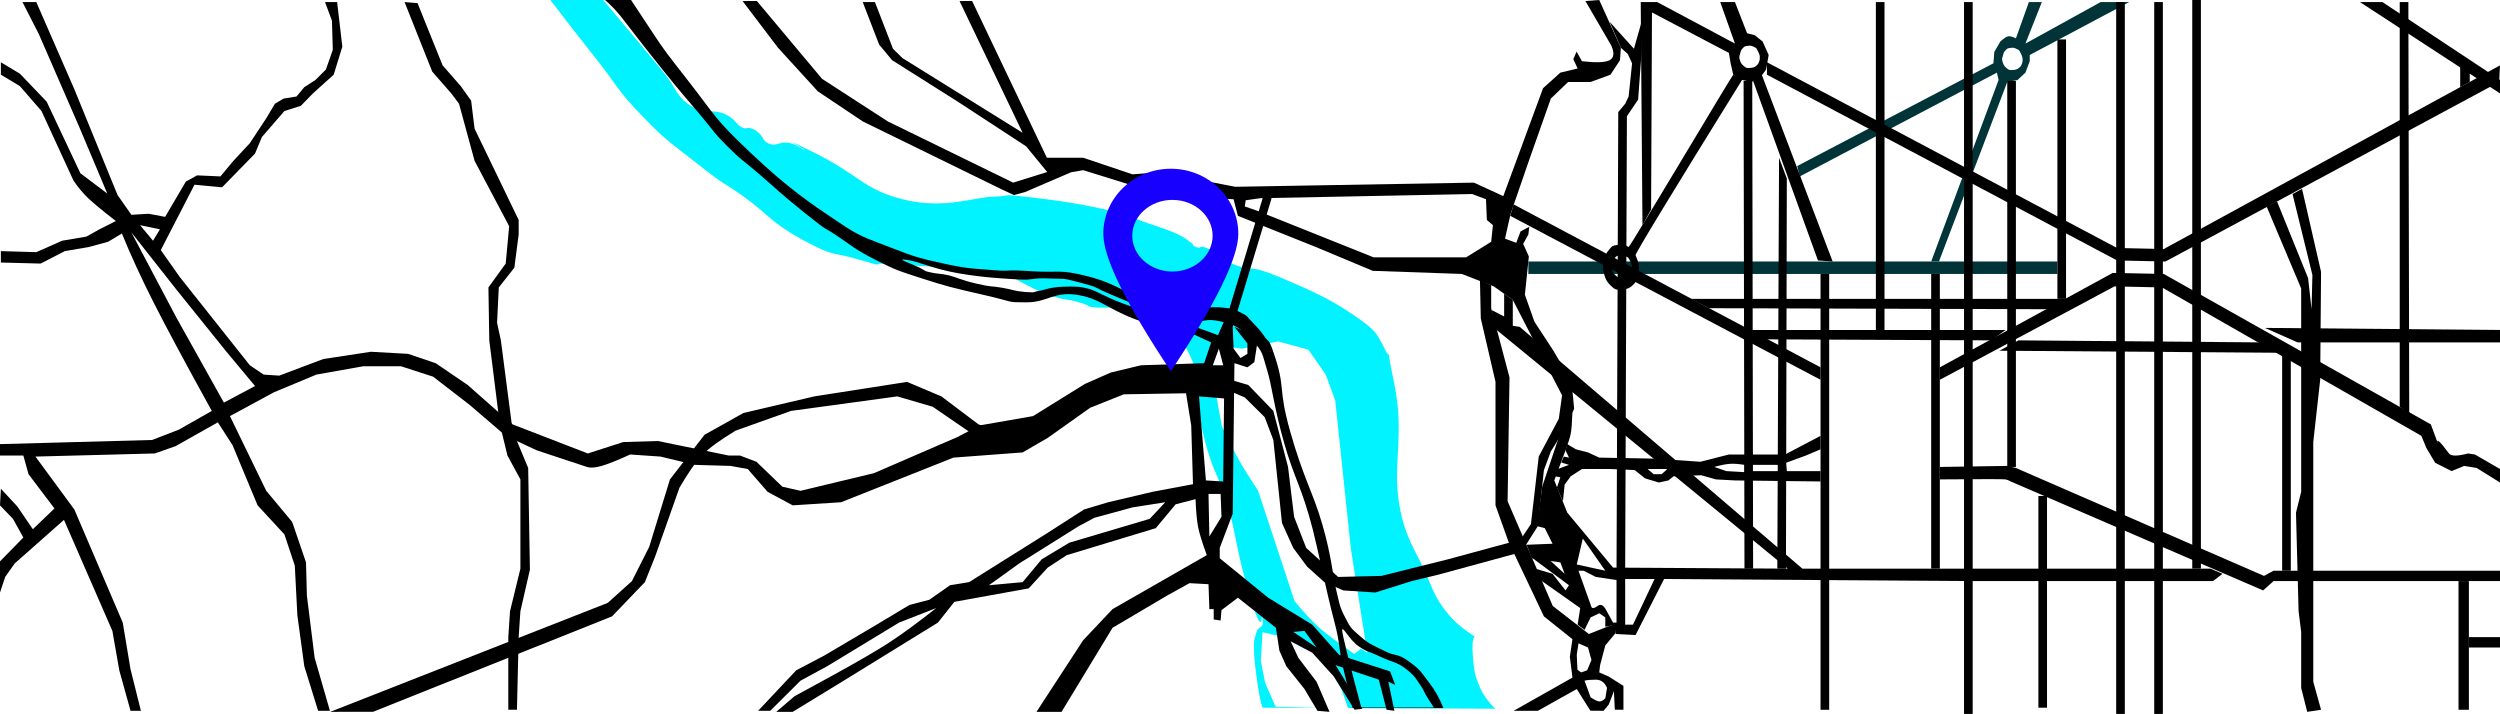 <?xml version="1.0" encoding="UTF-8"?>
<svg width="963px" height="275px" viewBox="0 0 963 275" version="1.1" xmlns="http://www.w3.org/2000/svg" xmlns:xlink="http://www.w3.org/1999/xlink">
    <!-- Generator: Sketch 52.6 (67491) - http://www.bohemiancoding.com/sketch -->
    <title>CaseGuard-Location</title>
    <desc>Created with Sketch.</desc>
    <g id="Page-1" stroke="none" stroke-width="1" fill="none" fill-rule="evenodd">
        <g id="Desktop-HD-Copy-6" transform="translate(-426, -9950)" fill-rule="nonzero">
            <g id="CaseGuard-Location" transform="translate(426, 9950)">
                <path d="M519.244,272.748 L516.667,265.428 L512.667,258.254 L507.333,251.479 L503,249.088 L494.667,245.501 L486.333,243.508 L485.667,254.667 L487.333,263.036 L491.333,272.203 L508.849,272.702 L486.333,272.601 C485.649,270.724 484.982,267.536 484.333,263.036 C483.36,256.288 483.051,252.486 483,249.486 C482.949,246.487 483.207,246.163 484,243.508 C484.793,240.853 487.05,242.366 486.333,238.327 C485.617,234.288 487.037,247.853 481.667,230.356 C476.296,212.86 476.222,205.979 473,194.886 C469.778,183.793 467.82,182.8 465,172.966 C462.18,163.133 462.162,159.984 461,153.039 C459.838,146.095 462.593,146.885 459.333,139.091 C456.074,131.296 453,127.95 449,124.345 C445,120.739 445.546,121.244 437.667,119.562 C429.787,117.88 424.038,118.8 421,118.366 C417.962,117.933 421.415,118.124 415.333,116.374 C409.251,114.623 411.034,116.194 403,113.185 C394.966,110.176 392.89,107.807 387.667,106.012 C382.443,104.216 394.234,105.677 376.333,104.019 C358.432,102.361 345.08,102.045 340.333,101.628 C335.587,101.21 342.068,103.306 331,100.034 C319.932,96.761 321.79,99.231 309.333,92.461 C296.877,85.692 295.923,82.558 287,76.121 C278.077,69.685 280.34,72.369 269,63.368 C257.66,54.367 257.326,54.964 247.333,44.636 C237.341,34.309 238.617,34.023 229.667,22.717 C223.7,15.179 217.811,7.607 212,0 L232.333,0 C244.223,14.132 251.889,23.299 255.333,27.499 C260.499,33.8 260.324,36.794 265.333,40.253 C270.342,43.711 274.947,42.092 279,43.839 C283.053,45.587 283.465,47.85 285.667,49.02 C287.869,50.191 287.744,48.269 291,50.216 C294.256,52.163 293.437,54.304 296.333,55.397 C299.229,56.49 300.252,54.401 303.667,54.999 C307.082,55.596 308.09,57.052 310,57.788 C311.91,58.525 296.622,50.312 314,58.984 C331.378,67.656 332.692,73.124 348.333,76.918 C363.975,80.713 375.502,75.843 383,75.723 C390.498,75.602 383.551,74.407 398,76.121 C412.449,77.835 419.028,79.217 426.667,80.904 C434.306,82.59 435.268,83.601 441.333,85.686 C447.399,87.771 450.179,88.647 453.333,90.07 C456.488,91.493 457.917,92.925 459,93.657 C460.083,94.389 458.772,94.49 461,95.251 C463.228,96.012 461.279,93.846 466,96.048 C470.721,98.251 465.642,98.031 474.667,101.628 C483.691,105.224 479.457,101.041 494,107.207 C508.543,113.373 514.192,116.405 521.667,121.555 C529.141,126.705 530,127.533 533.333,134.308 C536.667,141.083 533,128.33 537,147.46 C541,166.59 536.75,177.634 538.667,192.096 C540.583,206.558 545.608,212.426 549,220.393 C552.392,228.36 553.291,230.853 557.333,235.936 C560.028,239.324 563.584,242.38 568,245.102 C567.221,246.15 566.999,248.674 567.333,252.674 C567.835,258.675 568.096,260.165 570,264.631 C571.269,267.608 573.269,270.398 576,273 L519.244,272.748 Z M466,132.714 C466.798,139.994 467.464,145.441 468,149.054 C468.536,152.667 469.424,157.715 470.667,164.199 C473.546,170.181 475.769,174.565 477.333,177.35 C478.898,180.135 481.322,184.021 484.605,189.007 L498.667,231.552 C502.323,235.996 505.545,239.45 508.333,241.914 C511.121,244.378 515.566,247.699 521.667,251.877 L524.333,249.885 L526.667,251.479 L520.333,211.226 L514.333,154.235 L510.667,144.272 L504,134.707 L492.333,131.518 L478.333,134.308 L466,132.714 Z" id="Combined-Shape" fill="#00F3FF"></path>
                <g id="DC-Roads">
                    <g id="Group-2">
                        <rect id="Rectangle" fill="#003438" x="588.722" y="100.727" width="203.788" height="4.797"></rect>
                        <path d="M692.281,63.953 L767.869,24.382 L768.202,19.985 L770.533,15.988 C771.852,14.792 772.851,14.126 773.53,13.99 C774.209,13.854 775.208,14.12 776.527,14.789 L781.522,0.799 L786.517,0.799 L780.19,16.788 L809.16,0.799 L820.148,0.799 L781.855,21.185 L781.855,23.583 L780.19,27.98 L777.134,30.834 L773.197,31.577 L746.891,100.727 L743.894,100.727 L769.867,30.778 L769.201,27.98 L693.28,67.951 L692.281,63.953 Z M772.474,19.447 C771.753,20.199 771.814,20.375 771.526,21.425 C771.239,22.474 771.061,22.611 771.337,23.6 C771.613,24.589 771.816,25.295 772.853,26.172 C773.89,27.048 774.102,27.053 775.316,26.963 C776.53,26.872 777.092,26.777 778.158,25.776 C778.609,25.352 779.08,24.105 779.105,23.402 C779.149,22.183 778.999,21.74 778.347,20.436 C777.696,19.132 777.741,19.305 776.832,18.853 C775.923,18.401 775.551,18.297 774.369,18.458 C773.186,18.619 773.194,18.694 772.474,19.447 Z" id="Combined-Shape" fill="#003438"></path>
                        <polygon id="Rectangle" fill="#000000" points="909.056 0.799 917.714 0.799 963 30.778 963 35.974 951.345 28.379 951.345 31.577 947.683 33.576 947.663 25.973"></polygon>
                        <polygon id="Rectangle" fill="#000000" points="872.427 126.308 963 127.108 963 131.904 885.081 131.904"></polygon>
                        <polygon id="Rectangle" fill="#000000" points="777.526 131.105 872.427 131.904 880.419 135.901 770.2 135.102"></polygon>
                        <rect id="Rectangle" fill="#000000" x="756.548" y="0.799" width="3.33" height="274.201"></rect>
                        <rect id="Rectangle" fill="#000000" x="701.272" y="105.523" width="3.33" height="167.878"></rect>
                        <rect id="Rectangle" fill="#000000" x="792.51" y="15.189" width="3.33" height="99.927"></rect>
                        <rect id="Rectangle" fill="#000000" x="785.185" y="191.061" width="3.33" height="81.541"></rect>
                        <rect id="Rectangle" fill="#000000" x="815.154" y="0.799" width="3.33" height="274.201"></rect>
                        <rect id="Rectangle" fill="#000000" x="829.805" y="0.799" width="3.33" height="274.201"></rect>
                        <rect id="Rectangle" fill="#000000" x="844.456" y="0" width="3.33" height="219.041"></rect>
                        <rect id="Rectangle" fill="#000000" x="879.087" y="135.901" width="3.33" height="83.939"></rect>
                        <rect id="Rectangle" fill="#000000" x="947.017" y="223.837" width="3.996" height="49.564"></rect>
                        <rect id="Rectangle" fill="#000000" x="951.012" y="245.422" width="11.988" height="3.997"></rect>
                        <path d="M875.757,219.84 L963,219.84 L963,223.837 L875.757,223.837 L871.761,227.435 L774.529,185.465 C773.853,185.071 773.187,184.805 772.531,184.666 C771.876,184.527 763.44,184.527 747.224,184.666 L747.224,179.869 L773.197,179.469 L776.527,180.269 L872.094,221.839 L875.757,219.84 Z" id="Rectangle" fill="#000000"></path>
                        <polygon id="Rectangle" fill="#000000" points="924.373 0.799 927.703 0.799 928.036 159.484 924.373 156.686"></polygon>
                        <polygon id="Rectangle" fill="#000000" points="873.093 79.542 877.089 77.544 889.077 107.122 890.409 119.113 890.742 105.923 883.083 74.746 886.746 72.747 894.072 104.724 893.739 146.294 891.075 170.276 891.075 262.609 894.072 273.401 888.744 274.201 886.413 265.007 886.413 243.423 885.414 235.429 884.415 197.456 886.413 189.462 886.413 111.119"></polygon>
                        <rect id="Rectangle" fill="#000000" x="773.197" y="31.177" width="3.33" height="148.692"></rect>
                        <rect id="Rectangle" fill="#000000" x="743.894" y="105.523" width="3.33" height="113.517"></rect>
                        <rect id="Rectangle" fill="#000000" x="722.583" y="0.799" width="3.33" height="126.308"></rect>
                        <polygon id="Rectangle" fill="#000000" points="685.288 60.756 688.285 68.75 687.952 219.041 684.622 219.041"></polygon>
                        <polygon id="Rectangle" fill="#000000" points="671.636 31.177 674.966 31.177 675.299 219.041 671.969 219.041"></polygon>
                        <polygon id="Rectangle" fill="#000000" points="623.353 43.169 626.017 39.971 627.349 37.173 628.68 24.382 627.016 20.785 624.352 18.387 620.023 8.394 629.391 18.78 632.343 8.394 632.343 19.985 631.011 38.372 626.683 44.767 626.017 219.041 622.687 219.041"></polygon>
                        <polygon id="Rectangle" fill="#000000" points="583.061 78.743 701.272 141.497 701.272 146.294 581.729 83.14"></polygon>
                        <path d="M619.69,96.33 C620.956,94.81 620.942,94.657 623.02,94.331 C625.097,94.006 625.751,94.218 627.349,95.131 C627.779,95.377 667.396,28.634 667.64,28.779 C667.899,28.934 669.12,29.466 671.303,30.378 C643.545,75.147 629.782,97.798 630.012,98.328 C631.158,100.964 631.42,101.859 631.344,104.324 C631.301,105.745 630.473,108.263 629.679,109.121 C627.806,111.144 626.818,111.336 624.685,111.519 C622.551,111.702 622.178,111.691 620.356,109.92 C618.533,108.149 618.177,106.722 617.692,104.724 C617.206,102.725 617.52,102.448 618.025,100.327 C618.53,98.206 618.423,97.85 619.69,96.33 Z M621.963,99.388 C621.243,100.141 621.303,100.317 621.016,101.366 C620.729,102.416 620.55,102.553 620.827,103.542 C621.103,104.531 621.305,105.237 622.342,106.113 C623.379,106.99 623.591,106.995 624.806,106.905 C626.02,106.814 626.582,106.719 627.648,105.718 C628.099,105.294 628.57,104.047 628.595,103.344 C628.638,102.125 628.489,101.681 627.837,100.377 C627.185,99.073 627.23,99.247 626.321,98.795 C625.412,98.343 625.04,98.239 623.858,98.4 C622.676,98.56 622.684,98.636 621.963,99.388 Z" id="Combined-Shape" fill="#000000"></path>
                        <path d="M632.01,0.799 L638.337,0.799 L668.306,16.788 L662.645,0.799 L668.306,0.799 L672.968,12.791 L675.965,13.59 L678.962,15.988 L681.293,21.185 L680.294,26.781 L677.963,29.978 L674.633,31.577 L670.97,30.778 L667.64,28.779 L666.641,24.382 L665.975,20.385 L636.339,4.797 L636.006,80.741 L632.676,86.737 L632.01,0.799 Z M671.246,18.647 C670.525,19.4 670.586,19.575 670.298,20.625 C670.011,21.675 669.832,21.812 670.109,22.801 C670.385,23.79 670.587,24.496 671.625,25.372 C672.662,26.249 672.874,26.254 674.088,26.163 C675.302,26.073 675.864,25.978 676.93,24.977 C677.381,24.552 677.852,23.306 677.877,22.603 C677.92,21.383 677.771,20.94 677.119,19.636 C676.467,18.332 676.512,18.506 675.603,18.054 C674.694,17.602 674.322,17.497 673.14,17.658 C671.958,17.819 671.966,17.895 671.246,18.647 Z" id="Combined-Shape" fill="#000000"></path>
                        <path d="M701.272,173.074 L695.611,175.472 L687.952,178.27 L688.285,181.468 L701.272,181.468 L701.272,185.465 L668.306,185.065 L660.98,184.666 L655.32,183.067 L644.664,183.467 L642.666,185.065 L639.003,185.865 L633.675,184.266 L629.679,181.068 L620.023,180.669 L609.367,180.669 L605.038,183.467 L602.707,186.664 L602.041,193.06 L599.711,187.863 L601.043,183.866 L599.045,183.467 L600.044,180.669 L604.372,179.07 L601.386,178.126 L602.374,175.872 L604.372,176.272 L603.04,173.474 L603.706,171.076 L607.036,173.074 L611.698,174.273 L616.027,176.272 L637.671,176.672 L654.987,177.871 L665.975,175.073 L687.619,175.073 L701.272,167.878 L701.272,173.074 Z M660.314,179.869 L664.976,181.468 L671.969,181.868 L671.969,179.07 C669.735,178.698 667.848,178.564 666.308,178.67 C664.768,178.776 662.77,179.175 660.314,179.869 Z M674.633,179.07 L674.633,181.468 L685.288,181.468 L685.288,179.07 L674.633,179.07 Z M634.674,180.669 L637.005,182.667 L640.002,182.667 L642.333,180.669 L634.674,180.669 Z" id="Combined-Shape" fill="#000000"></path>
                        <polygon id="Rectangle" fill="#000000" points="680.627 23.983 815.487 95.531 833.468 95.93 963 25.182 962.667 31.577 834.134 100.727 815.487 100.327 680.627 28.779"></polygon>
                        <path d="M747.224,141.497 L813.822,105.124 L833.468,105.523 L936.361,163.481 L939.025,170.676 C938.437,168.667 939.88,170 943.354,174.673 C944.162,175.761 946.604,175.761 950.679,174.673 L953.343,175.073 L963,180.669 L963,185.865 L954.009,180.269 L949.153,179.471 L944.353,181.468 L938.026,178.27 L934.696,172.674 L932.698,167.878 L832.802,110.719 L814.488,110.32 L747.224,146.294 L747.224,141.497 Z" id="Rectangle" fill="#000000"></path>
                        <polygon id="Rectangle" fill="#000000" points="651.324 115.116 797.172 115.116 789.18 119.113 658.316 118.714"></polygon>
                        <polygon id="Rectangle" fill="#000000" points="673.967 127.108 772.531 127.108 767.13 131.105 678.692 130.705"></polygon>
                        <path d="M233.091,0 L243.081,0 C247.497,6.659 250.346,10.97 251.629,12.934 C255.388,18.687 256.918,20.688 264.615,30.521 C276.253,45.388 274.629,45.16 289.589,59.3 C304.55,73.44 313.422,79.114 322.555,85.281 C331.688,91.448 332.66,91.255 342.867,95.274 C353.075,99.293 355.092,99.669 364.179,101.669 C373.266,103.669 375.711,103.463 382.826,104.067 C389.941,104.671 386.133,103.739 397.144,104.467 C408.155,105.195 407.72,103.54 419.122,106.466 C430.523,109.391 434.785,113.637 440.766,115.659 C446.747,117.68 444.85,117.257 453.419,118.057 C461.989,118.857 466.945,118.088 470.735,118.457 C474.525,118.826 475.286,119.068 478.06,120.455 C480.835,121.843 480.161,121.818 482.722,124.452 C485.283,127.087 485.631,127.578 487.384,130.048 C488.559,131.705 488.716,130.448 490.381,135.245 C495.627,150.358 491.924,148.426 497.041,166.422 C502.158,184.418 505.758,189.593 509.361,201.996 C512.964,214.399 513.407,221.909 514.689,227.178 C515.971,232.447 515.879,233.442 518.019,237.57 C520.159,241.698 520.072,241.772 524.013,245.165 C527.953,248.558 528.883,248.469 533.336,250.761 C537.79,253.052 537.905,251.355 542.66,254.758 C547.414,258.16 547.467,259.042 550.652,263.152 C552.775,265.891 554.551,269.089 555.979,272.745 C346.363,272.745 238.808,272.745 233.315,272.745 C227.821,272.745 323.721,272.745 521.016,272.745 C519.684,266.882 518.463,261.686 517.353,257.156 C515.688,250.361 516.286,248.105 514.023,239.569 C510.803,227.422 507.467,210.796 505.698,203.995 C501.325,187.183 498.737,184.867 494.71,170.819 C490.682,156.771 489.975,148.521 488.05,142.439 C486.125,136.358 486.765,135.592 482.056,130.848 C477.348,126.104 475.965,125.014 469.403,123.653 C462.841,122.292 461.723,125.06 455.084,125.252 C450.318,125.39 452.54,126.169 449.14,125.576 C447.804,125.343 445.6,125.575 441.765,124.452 C428.165,120.474 424.931,115.296 415.459,113.66 C405.987,112.024 403.667,116.458 395.479,116.458 C387.292,116.458 391.282,116.426 379.163,113.66 C367.044,110.895 364.454,110.266 355.188,107.265 C345.922,104.264 345.352,104.177 337.207,100.07 C329.061,95.964 327.699,94.313 321.889,90.477 C316.079,86.641 320.02,90.004 310.568,82.483 C301.116,74.962 298.467,72.246 292.253,66.894 C286.039,61.543 285.737,61.958 279.933,56.102 C274.129,50.246 276.333,52.067 269.277,43.711 C262.221,35.356 263.437,37.027 255.292,26.923 C247.146,16.82 242.216,10.187 239.308,6.538 C237.37,4.105 235.297,1.926 233.091,0 Z M349.194,100.07 C344.328,99.406 351.572,101.694 354.522,103.268 C357.472,104.842 355.569,104.201 358.185,104.867 C360.801,105.533 362.514,105.333 365.511,106.066 C368.508,106.799 370.008,107.833 376.166,109.264 C382.325,110.694 381.294,110.029 386.156,110.862 C391.017,111.696 390.123,112.059 394.813,112.461 C399.503,112.863 397.818,112.386 400.141,112.061 C402.465,111.737 404.14,110.669 409.132,110.463 C414.124,110.256 416.297,110.396 419.455,111.262 C422.612,112.128 425.176,114.156 432.441,116.858 C439.706,119.56 443.806,120.623 443.097,120.056 C442.388,119.488 436.073,116.826 428.445,113.66 C420.817,110.495 423.978,110.93 416.125,108.864 C408.271,106.798 410.58,107.596 404.137,107.265 C397.694,106.933 398.135,107.969 392.816,107.665 C387.496,107.361 379.041,106.984 369.173,105.266 C359.306,103.549 354.061,100.734 349.194,100.07 Z M517.023,242.954 C517.093,244.6 519.534,254.46 524.349,272.532 L552.319,272.532 C551.542,271.333 550.766,270.134 549.989,268.935 C548.823,267.136 548.283,265.474 546.992,263.739 C545.701,262.003 545.544,260.751 541.664,257.743 C537.784,254.735 536.669,255.345 531.674,252.947 C526.679,250.548 527.021,251.454 523.35,248.95 C519.678,246.446 516.918,240.484 517.023,242.954 Z" id="Combined-Shape" fill="#000000"></path>
                        <path d="M234.09,232.231 L243.414,223.837 L250.074,210.647 L258.065,184.666 L271.385,167.478 L286.369,159.084 L313.674,152.689 L349.422,147.111 L362.623,152.689 L376.942,163.481 L387.265,167.078 C393.615,164.895 398.166,163.03 400.917,161.483 C407.731,157.65 413.406,152.362 417.566,150.291 C424.246,146.965 429.13,145.099 432.218,144.695 L449.533,143.096 L465.85,143.895 L480.834,148.292 L490.491,158.285 L496.151,179.869 L498.482,199.055 L503.144,211.047 L515.465,222.238 L532.114,221.839 L557.754,215.443 L585.725,207.849 L589.721,201.853 L592.718,175.872 L600.45,161.31 L601.709,152.289 L582.728,115.516 L575.402,110.32 L563.082,105.523 L528.784,104.324 L506.807,95.131 L476.838,83.14 L475.173,76.744 L467.515,76.344 L448.201,72.747 L436.547,71.548 L417.233,65.552 L412.572,66.352 L394.923,73.946 L390.594,75.145 L386.266,73.147 L332.322,46.766 L315.006,35.174 L299.689,18.387 L286.036,0.4 L291.547,0.393 L316.671,30.378 L341.978,46.766 L390.261,70.349 L403.378,66.262 L395.256,56.359 L368.95,39.172 L343.643,23.183 L338.648,17.188 L332.322,0.799 L337.022,0.786 L343.976,18.786 L347.639,22.384 L393.924,51.163 L369.616,0.4 L374.463,0.392 L403.248,60.756 L417.233,60.756 L436.214,67.151 L446.536,66.352 L467.515,70.349 L475.839,71.948 L567.744,70.349 L579.065,75.545 L594.383,33.975 L601.043,27.98 L607.702,26.381 L606.037,22.783 L607.311,19.879 L609.367,23.583 C614.779,24.213 618.331,24.079 620.023,23.183 C621.715,22.287 621.937,20.422 620.689,17.587 L610.699,0.4 L616.027,2.84217094e-14 L624.352,18.387 L624.019,23.183 L620.356,28.779 L612.697,31.577 L604.039,31.577 L597.38,37.972 L589.055,61.555 L581.875,82.389 L579.731,91.933 L584.06,93.532 L585.725,89.135 L589.068,87.364 L588.722,90.334 L586.724,93.932 L588.911,98.795 L587.39,113.517 L591.053,123.91 L598.379,135.102 L605.371,147.093 L606.37,157.485 L602.374,165.879 L597.38,173.874 L594.716,181.068 L592.385,202.653 L586.058,212.645 L553.758,221.439 L543.769,223.837 L529.783,228.234 L517.463,227.435 L510.137,224.237 L503.477,218.241 L498.149,211.047 L493.821,201.453 L490.491,169.477 L487.161,160.683 L479.502,153.089 L470.178,149.092 L455.86,147.892 C443.517,147.646 433.527,148.845 425.891,151.49 C421.16,153.128 414.238,159.261 405.912,163.881 C402.503,165.772 396.842,168.171 388.929,171.076 L377.941,169.477 L359.294,156.686 L345.641,152.689 L304.684,158.285 L283.372,165.879 C277.433,169.473 273.215,172.537 270.719,175.073 C268.223,177.608 265.226,181.872 261.728,187.863 L252.405,214.244 L248.409,224.237 L235.755,237.427 L143.684,274.187 L127.201,274.201 L234.09,232.231 Z M479.835,77.144 L479.502,79.542 L484.164,81.141 L512.135,92.333 L529.117,99.128 L564.747,99.128 L574.404,93.132 L575.07,86.737 L572.739,84.738 L572.406,76.744 L567.078,74.746 L485.496,76.344 L479.835,77.144 Z" id="Combined-Shape" fill="#000000"></path>
                        <path d="M486.495,75.945 L489.825,76.344 L474.84,125.908 L475.173,134.302 L477.837,137.9 L480.501,136.301 L480.501,132.304 L475.506,125.908 L481.5,128.706 L484.164,133.103 L483.165,139.499 L480.501,141.497 L475.506,139.898 L474.84,197.856 L469.845,211.047 L469.845,215.044 L488.493,230.233 L505.475,240.625 L515.798,252.217 L520.46,253.815 L535.444,258.612 L537.442,263.808 L534.778,262.609 L537.109,273.801 L534.112,273.401 L531.115,261.81 L514.466,256.214 L524.788,273.001 L521.791,273.401 L513.8,260.61 L505.475,251.417 L497.15,247.02 L500.147,253.416 L507.14,262.609 L512.135,274.201 L507.473,273.801 L502.478,265.407 L495.485,256.613 L492.822,250.618 L491.49,241.824 L476.838,230.233 L470.511,235.029 L470.178,239.026 L467.515,238.626 L467.515,234.629 L465.85,234.629 L465.517,225.036 L458.191,224.637 L449.533,229.433 L428.555,241.824 L408.909,274.201 L399.252,274.201 L417.233,246.621 L428.555,234.629 L464.851,213.844 C463.119,209.083 462.009,205.486 461.521,203.052 C461.033,200.619 460.7,197.021 460.522,192.26 L452.863,194.259 L445.204,203.452 L410.907,213.844 L403.581,218.641 L396.255,226.635 L367.618,231.831 L361.291,239.826 L324.33,262.609 L305.35,274.201 L299.023,274.201 L306.016,268.205 L320.667,260.211 C330.474,254.833 337.8,250.57 342.644,247.42 C347.488,244.27 353.482,239.874 360.626,234.23 L346.307,239.826 L318.669,256.613 L308.346,262.209 L296.692,273.801 L292.03,273.801 L306.682,258.212 L317.337,252.616 L337.649,240.625 L350.303,233.031 L357.962,231.032 L365.953,225.436 L373.279,224.237 L403.248,205.451 L417.566,196.257 L426.89,193.459 L443.872,189.462 L459.541,186.511 L458.857,163.881 L456.859,151.49 L432.884,151.89 L419.897,157.086 L403.581,168.677 L393.924,174.273 L367.285,176.272 L323.997,193.459 L305.35,194.658 L295.693,189.462 L288.034,180.669 L281.374,179.469 L267.722,179.07 L254.402,175.872 L242.748,175.073 C237.853,177.304 234.19,178.769 231.759,179.469 C229.329,180.17 227.442,180.303 226.099,179.869 L206.785,173.474 L194.798,167.878 L180.812,155.887 L166.827,145.094 L154.506,141.097 L139.855,141.097 L121.873,144.295 L105.557,151.09 L88.575,160.283 L102.56,189.062 L112.55,201.054 L117.878,216.642 L118.211,229.433 L121.207,253.416 L127.088,273.796 L122.539,273.801 L117.212,256.613 L114.548,237.028 L113.549,217.842 L109.553,205.85 L99.23,194.658 L89.574,171.475 L83.913,162.682 L67.596,171.875 L59.605,174.673 L13.652,175.872 L28.637,196.257 L47.284,239.826 L50.281,257.812 L54.277,273.801 L50.281,273.801 L45.952,258.212 L43.288,243.023 L24.641,200.254 L5.661,217.042 L1.998,222.238 L2.55913778e-13,228.234 L2.55913778e-13,216.243 L8.991,207.049 L4.995,199.855 L3.12993983e-13,194.658 L0.333,188.263 L6.66,195.058 L12.654,203.852 L20.978,195.858 L10.989,182.667 L8.991,175.472 L4.4855947e-13,175.472 L2.27373675e-13,171.076 L58.606,169.477 L68.928,165.48 L81.582,158.285 C71.537,140.101 64.1,126.244 59.272,116.715 C54.444,107.186 50.337,98.259 46.951,89.935 L41.623,93.132 L34.298,95.131 L24.974,96.73 L15.65,101.526 L0.333,101.126 L0.333,96.73 L13.985,97.129 L23.953,92.72 L33.299,91.134 L38.294,88.336 L44.62,85.138 C39.498,81.168 35.946,78.237 33.965,76.344 C31.984,74.452 30.097,72.187 28.304,69.549 L15.983,42.769 L7.659,33.176 L0.333,28.779 L0.333,23.983 L7.659,28.379 L17.981,39.172 L30.968,66.751 L41.329,74.557 L30.635,49.164 L14.984,13.19 L8.658,0.799 L13.985,0.799 L28.637,34.375 L45.286,75.145 L50.614,82.74 L57.274,82.34 L63.601,83.539 L71.592,69.949 L75.921,67.551 L84.912,67.951 L89.907,61.955 L96.233,55.16 L102.56,45.567 L105.89,39.971 L109.22,37.972 L114.215,37.173 L117.212,33.576 L121.54,30.778 L125.536,26.781 L128.2,19.186 L127.867,7.994 L125.203,0.799 L129.865,0.799 L131.863,17.987 L128.533,28.779 L120.541,35.974 L115.894,40.76 L109.553,42.769 L100.895,52.762 L98.231,59.157 L85.536,72.16 L74.922,71.148 L61.936,96.33 L69.261,106.722 L96.233,140.698 L101.561,144.295 L107.555,144.695 L124.537,138.299 L142.852,135.501 L157.17,136.301 L167.826,139.898 L180.146,148.292 L191.468,158.285 L197.462,163.481 L226.432,174.673 L240.084,170.276 L253.404,169.876 L267.056,172.674 L280.709,175.472 L285.037,175.472 L291.364,177.871 L301.354,187.464 L308.346,189.062 L336.65,182.267 L368.95,168.278 L377.275,163.881 L397.92,160.283 L417.899,147.892 L427.889,143.496 L439.544,140.698 L463.852,139.898 L466.516,131.904 L451.864,125.109 L458.191,125.109 L469.179,129.106 L473.508,119.113 L486.495,75.945 Z M392.592,217.042 L380.938,225.436 L393.924,224.237 L401.25,215.443 L411.906,209.048 L442.873,199.855 L448.867,193.459 L436.214,195.458 L421.562,199.455 L415.568,202.653 L392.592,217.042 Z M469.512,134.302 L467.182,140.698 L471.177,140.698 L469.512,134.302 Z M502.478,243.023 L498.149,243.423 L507.14,249.419 L502.478,243.023 Z M465.517,190.262 L465.85,206.65 L470.511,199.055 L470.178,190.262 L465.517,190.262 Z M461.854,152.689 L464.518,185.065 L471.177,185.465 L471.51,153.488 L461.854,152.689 Z M50.614,89.535 L67.929,122.311 L86.244,155.087 L98.231,148.692 L87.243,135.501 L67.929,111.519 L50.614,89.535 Z M53.944,86.737 L58.939,92.733 L61.603,88.336 L53.944,86.737 Z" id="Combined-Shape" fill="#000000"></path>
                        <polygon id="Rectangle" fill="#000000" points="155.838 0.799 160.833 1.199 170.49 25.182 177.482 33.176 181.478 38.772 182.81 49.564 199.793 84.738 199.793 90.334 198.128 103.125 192.134 110.719 191.468 124.31 192.938 131.131 197.462 165.879 203.455 180.269 204.121 219.44 200.459 235.429 199.793 245.422 199.127 273.401 195.797 273.401 195.797 245.422 196.463 235.429 200.459 219.041 200.459 184.666 195.464 175.472 192.467 163.081 188.471 131.105 188.138 110.719 194.798 101.526 196.13 87.137 182.81 61.955 176.816 39.971 173.82 35.974 166.494 27.58"></polygon>
                        <path d="M570.075,107.922 L574.404,109.92 L574.404,118.714 L581.461,145.37 L580.73,193.06 L598.127,233.418 L612.031,244.222 L619.024,241.424 L622.687,240.225 L622.354,243.823 L618.358,248.619 L616.36,256.214 L616.027,259.012 L619.69,260.61 L625.351,264.208 L625.351,273.401 L622.021,273.401 L621.688,266.206 L619.69,271.403 L617.692,273.801 L612.605,273.759 L607.369,265.407 L592.385,273.801 L583.061,273.801 L605.704,261.01 L604.705,253.016 L605.704,246.221 L594.716,237.427 L581.063,208.648 L576.068,194.658 L576.068,147.093 L570.408,122.711 L570.075,107.922 Z M608.035,247.82 L607.369,252.217 L607.629,257.981 L609.034,259.012 L611.365,258.212 L613.03,254.215 L611.698,249.419 L608.035,247.82 Z M610.366,262.209 L612.697,268.605 C614.233,269.622 615.343,270.155 616.027,270.203 C616.711,270.252 617.488,269.852 618.358,269.004 L619.024,265.007 C618.136,262.875 616.693,261.81 614.695,261.81 C612.697,261.81 611.254,261.943 610.366,262.209 Z" id="Combined-Shape" fill="#000000"></path>
                        <path d="M579.398,113.118 L582.728,115.516 L582.728,125.509 L585.392,125.908 L694.279,219.041 L851.449,219.041 L856.111,221.039 L852.448,223.837 L761.876,223.837 L641.001,223.038 L630.012,244.622 L622.354,244.222 L622.354,240.625 L618.358,241.424 L618.358,237.827 L616.027,236.228 L612.697,237.827 L610.366,242.624 L607.702,240.625 L608.701,234.23 L593.384,223.438 L591.386,219.041 L598.046,221.039 L603.04,227.435 L604.372,225.436 L590.387,215.044 L597.047,215.843 L602.707,221.039 L601.043,216.642 L590.054,215.044 L588.056,209.847 L598.046,209.448 L595.049,203.452 L592.052,202.653 L594.05,187.464 L601.043,166.679 L605.704,158.685 C605.568,162.76 605.346,165.558 605.038,167.078 C604.731,168.599 604.065,170.731 603.04,173.474 L598.712,185.065 L603.706,197.456 L621.355,218.641 L688.618,219.041 L595.049,142.297 L574.928,125.8 L574.737,119.513 L579.398,121.911 L579.398,113.118 Z M626.017,223.038 L626.017,240.625 L629.013,240.625 L637.338,223.038 L626.017,223.038 Z M609.7,207.449 L607.369,217.442 L618.358,219.84 L609.7,207.449 Z M608.035,219.84 L613.03,233.83 C613.378,234.468 614.155,234.335 615.361,233.43 C616.567,232.525 617.677,233.058 618.691,235.029 L621.355,239.826 L622.687,239.826 L622.687,223.438 L614.695,222.238 L610.033,219.84 L608.035,219.84 Z" id="Combined-Shape" fill="#000000"></path>
                        <polygon id="Rectangle" fill="#000000" points="675.299 31.177 678.629 28.779 705.934 100.727 700.273 100.327"></polygon>
                    </g>
                </g>
                <g id="CaseGuard-Pin" transform="translate(425, 65)" fill="#1800FF">
                    <path d="M26,78 C8.667,51.945 0,34.302 0,25.071 C0,11.225 11.641,0 26,0 C40.359,0 52,11.225 52,25.071 C52,34.302 43.333,51.945 26,78 Z M26.619,39.6 C35.166,39.6 42.095,33.422 42.095,25.8 C42.095,18.178 35.166,12 26.619,12 C18.072,12 11.143,18.178 11.143,25.8 C11.143,33.422 18.072,39.6 26.619,39.6 Z" id="Pin-Point"></path>
                </g>
            </g>
        </g>
    </g>
</svg>